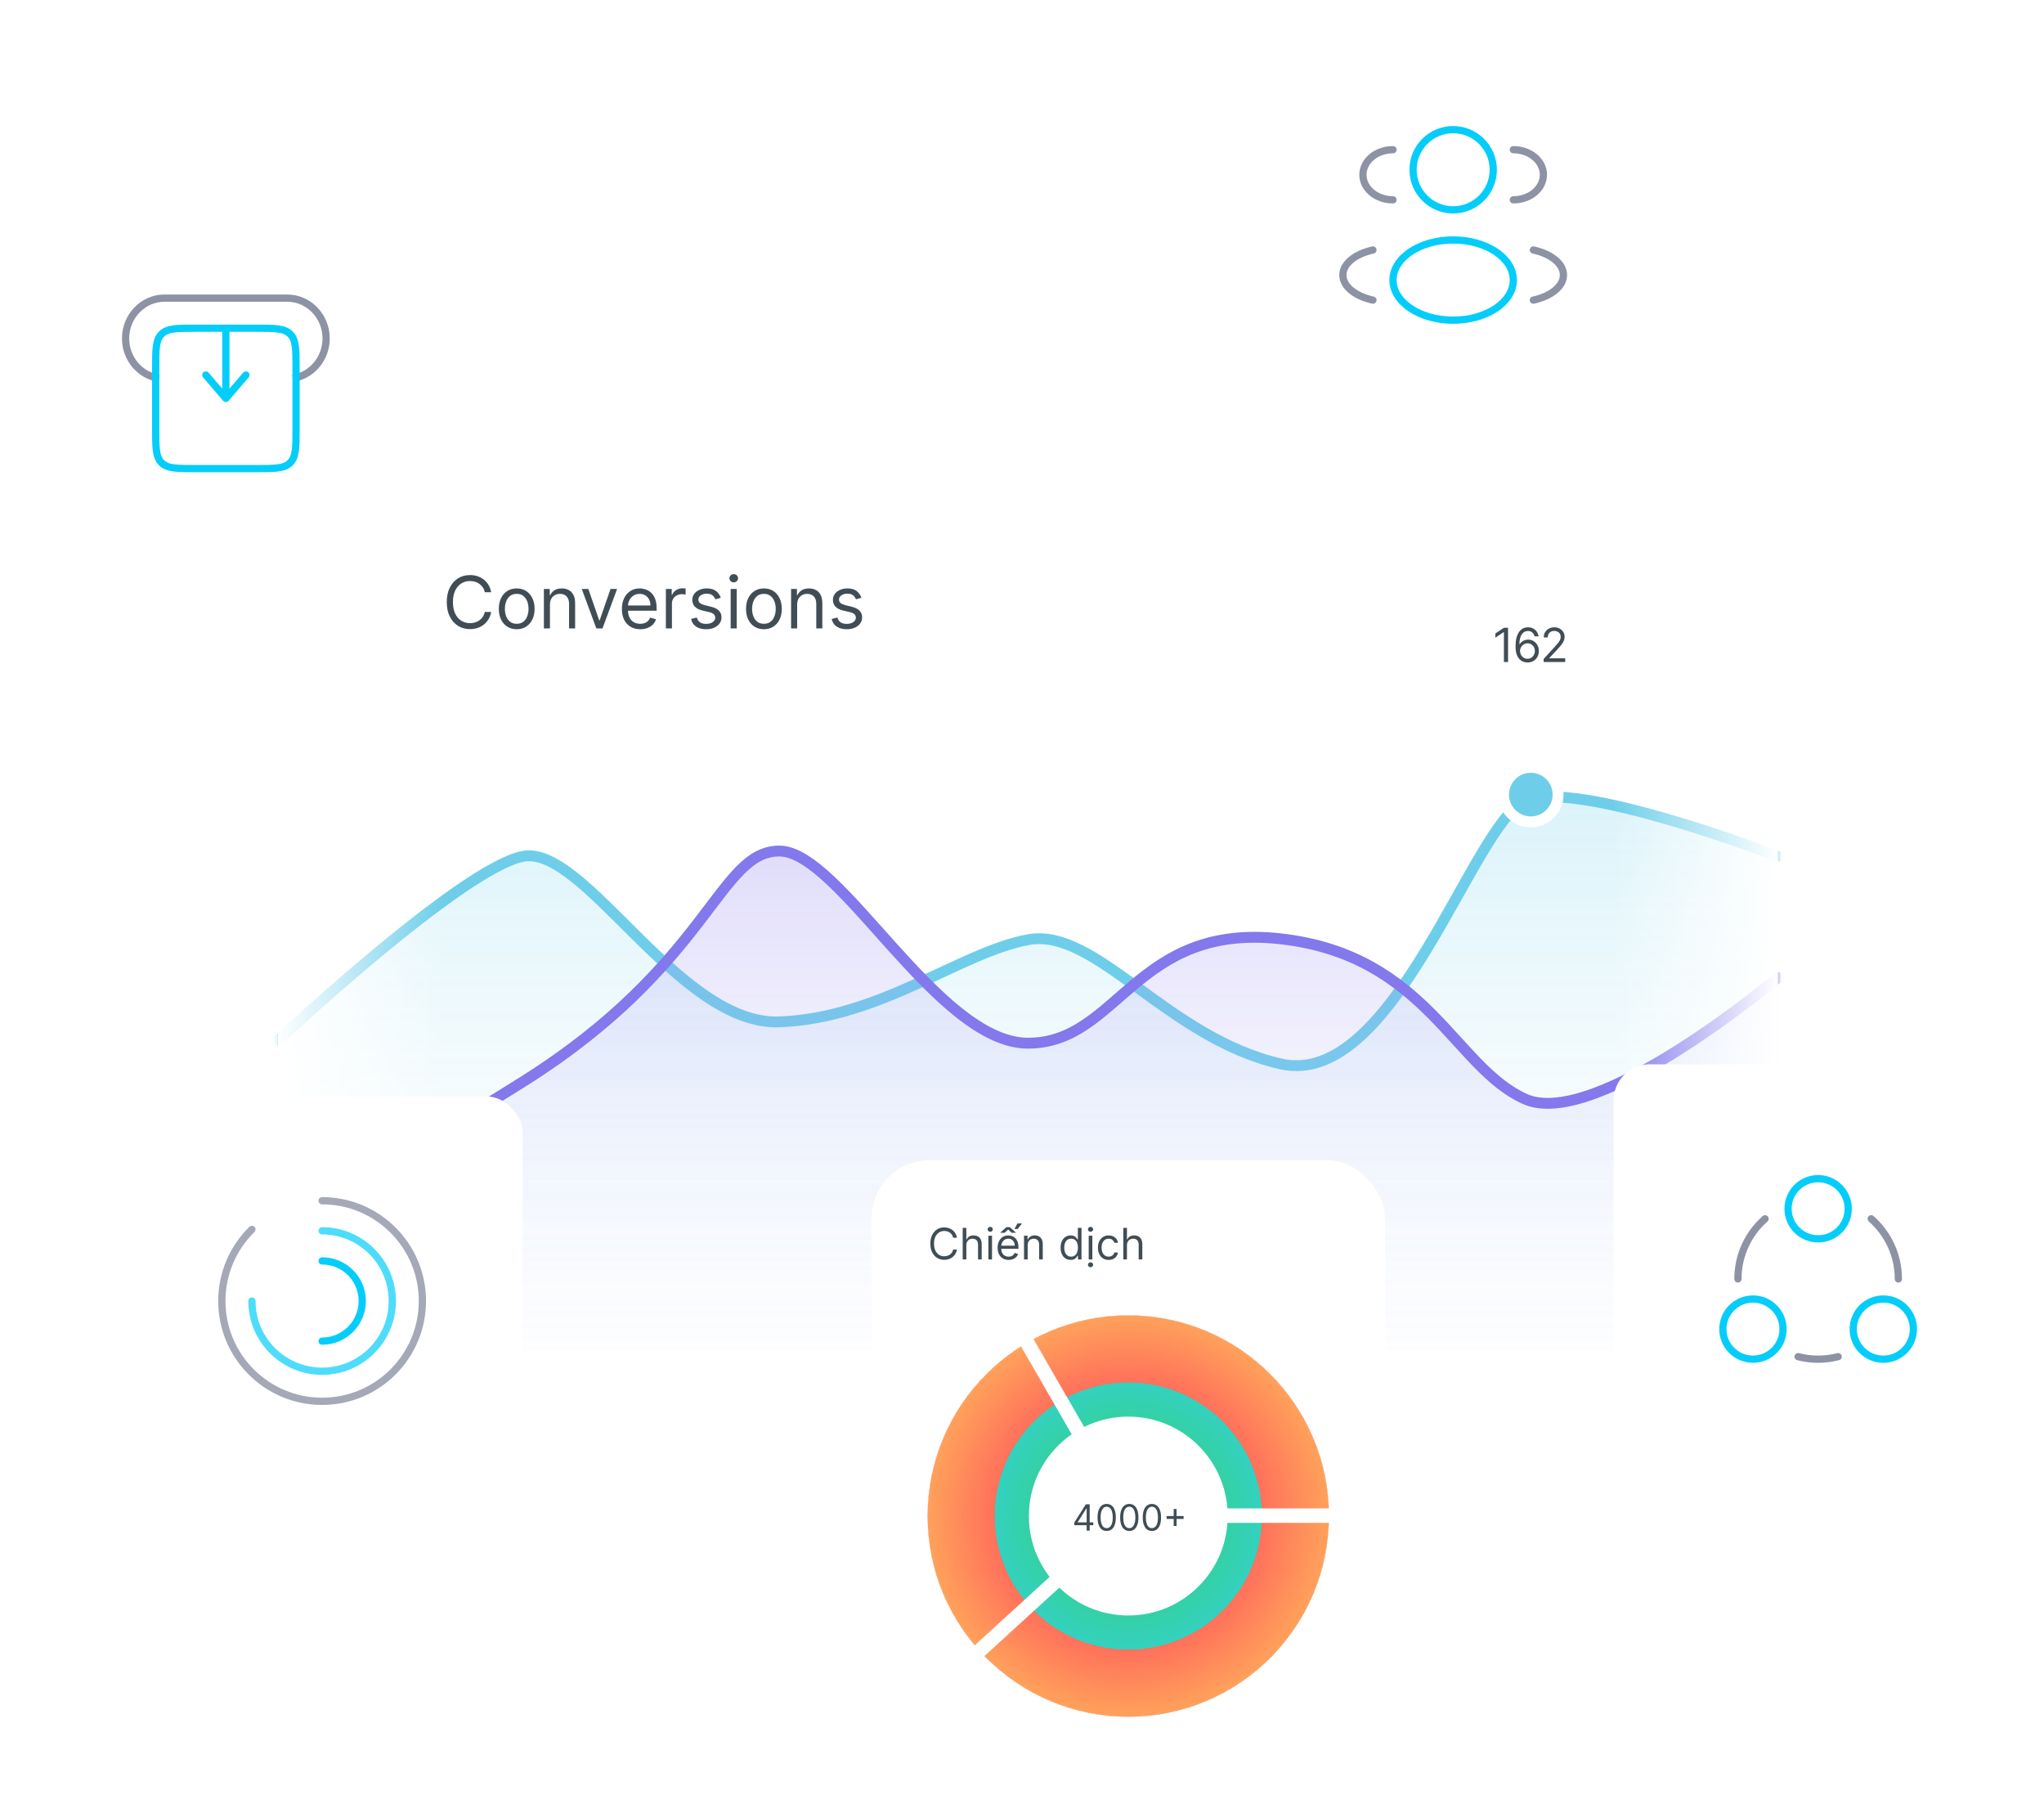 <svg width="565" height="501" viewBox="0 0 565 501" fill="none" xmlns="http://www.w3.org/2000/svg">
  <g filter="url(#filter0_d_282_285)">
    <rect x="76.846" y="102.344" width="414.636" height="271.398" rx="16" fill="white"/>
  </g>
  <path
    d="M135.767 163.668H134.005C133.901 163.161 133.719 162.716 133.458 162.333C133.203 161.949 132.89 161.627 132.521 161.367C132.156 161.102 131.752 160.903 131.306 160.77C130.861 160.638 130.397 160.571 129.914 160.571C129.034 160.571 128.236 160.794 127.521 161.239C126.811 161.684 126.245 162.34 125.824 163.206C125.407 164.073 125.199 165.136 125.199 166.395C125.199 167.655 125.407 168.718 125.824 169.584C126.245 170.451 126.811 171.106 127.521 171.551C128.236 171.997 129.034 172.219 129.914 172.219C130.397 172.219 130.861 172.153 131.306 172.02C131.752 171.888 132.156 171.691 132.521 171.431C132.89 171.166 133.203 170.841 133.458 170.458C133.719 170.069 133.901 169.624 134.005 169.123H135.767C135.634 169.866 135.393 170.531 135.042 171.118C134.692 171.705 134.256 172.205 133.735 172.617C133.215 173.024 132.63 173.334 131.981 173.547C131.337 173.76 130.648 173.867 129.914 173.867C128.674 173.867 127.571 173.564 126.605 172.958C125.639 172.352 124.879 171.49 124.325 170.373C123.771 169.255 123.494 167.929 123.494 166.395C123.494 164.861 123.771 163.535 124.325 162.418C124.879 161.301 125.639 160.439 126.605 159.833C127.571 159.227 128.674 158.924 129.914 158.924C130.648 158.924 131.337 159.03 131.981 159.243C132.63 159.456 133.215 159.769 133.735 160.181C134.256 160.588 134.692 161.085 135.042 161.672C135.393 162.255 135.634 162.92 135.767 163.668ZM142.827 173.895C141.843 173.895 140.979 173.661 140.235 173.192C139.497 172.723 138.919 172.068 138.502 171.225C138.09 170.382 137.884 169.397 137.884 168.27C137.884 167.134 138.09 166.142 138.502 165.294C138.919 164.447 139.497 163.789 140.235 163.32C140.979 162.851 141.843 162.617 142.827 162.617C143.812 162.617 144.674 162.851 145.413 163.32C146.156 163.789 146.734 164.447 147.146 165.294C147.562 166.142 147.771 167.134 147.771 168.27C147.771 169.397 147.562 170.382 147.146 171.225C146.734 172.068 146.156 172.723 145.413 173.192C144.674 173.661 143.812 173.895 142.827 173.895ZM142.827 172.39C143.576 172.39 144.191 172.198 144.674 171.814C145.157 171.431 145.514 170.926 145.747 170.301C145.979 169.676 146.095 168.999 146.095 168.27C146.095 167.541 145.979 166.862 145.747 166.232C145.514 165.602 145.157 165.093 144.674 164.705C144.191 164.317 143.576 164.123 142.827 164.123C142.079 164.123 141.464 164.317 140.981 164.705C140.498 165.093 140.14 165.602 139.908 166.232C139.676 166.862 139.56 167.541 139.56 168.27C139.56 168.999 139.676 169.676 139.908 170.301C140.14 170.926 140.498 171.431 140.981 171.814C141.464 172.198 142.079 172.39 142.827 172.39ZM152.015 167.105V173.668H150.339V162.759H151.959V164.463H152.101C152.356 163.909 152.745 163.464 153.265 163.128C153.786 162.787 154.459 162.617 155.282 162.617C156.021 162.617 156.667 162.768 157.221 163.071C157.775 163.37 158.206 163.824 158.514 164.435C158.822 165.041 158.976 165.808 158.976 166.736V173.668H157.299V166.85C157.299 165.993 157.077 165.325 156.632 164.847C156.187 164.364 155.576 164.123 154.799 164.123C154.264 164.123 153.786 164.239 153.365 164.471C152.948 164.703 152.619 165.041 152.378 165.486C152.136 165.931 152.015 166.471 152.015 167.105ZM170.578 162.759L166.544 173.668H164.84L160.806 162.759H162.624L165.635 171.452H165.749L168.76 162.759H170.578ZM176.984 173.895C175.933 173.895 175.026 173.663 174.264 173.199C173.506 172.73 172.921 172.077 172.509 171.239C172.102 170.396 171.899 169.416 171.899 168.299C171.899 167.181 172.102 166.196 172.509 165.344C172.921 164.487 173.494 163.819 174.228 163.341C174.967 162.858 175.829 162.617 176.813 162.617C177.382 162.617 177.943 162.712 178.497 162.901C179.051 163.09 179.555 163.398 180.009 163.824C180.464 164.246 180.826 164.804 181.096 165.5C181.366 166.196 181.501 167.053 181.501 168.071V168.782H173.092V167.333H179.796C179.796 166.717 179.673 166.168 179.427 165.685C179.186 165.202 178.84 164.821 178.39 164.542C177.945 164.262 177.419 164.123 176.813 164.123C176.146 164.123 175.568 164.288 175.08 164.62C174.598 164.946 174.226 165.373 173.965 165.898C173.705 166.424 173.575 166.987 173.575 167.588V168.554C173.575 169.378 173.717 170.077 174.001 170.65C174.29 171.218 174.69 171.651 175.201 171.949C175.713 172.243 176.307 172.39 176.984 172.39C177.424 172.39 177.822 172.328 178.177 172.205C178.537 172.077 178.847 171.888 179.107 171.637C179.368 171.381 179.569 171.064 179.711 170.685L181.33 171.14C181.16 171.689 180.874 172.172 180.471 172.588C180.069 173 179.571 173.322 178.98 173.554C178.388 173.782 177.723 173.895 176.984 173.895ZM184.061 173.668V162.759H185.68V164.407H185.794C185.992 163.867 186.352 163.429 186.873 163.093C187.394 162.757 187.981 162.588 188.635 162.588C188.758 162.588 188.912 162.591 189.096 162.596C189.281 162.6 189.421 162.607 189.515 162.617V164.321C189.458 164.307 189.328 164.286 189.125 164.257C188.926 164.224 188.715 164.208 188.492 164.208C187.962 164.208 187.489 164.319 187.072 164.542C186.66 164.759 186.333 165.062 186.092 165.451C185.855 165.834 185.737 166.272 185.737 166.765V173.668H184.061ZM199.239 165.202L197.734 165.628C197.639 165.377 197.499 165.133 197.315 164.897C197.135 164.655 196.888 164.456 196.576 164.3C196.263 164.144 195.863 164.066 195.376 164.066C194.708 164.066 194.152 164.22 193.707 164.527C193.266 164.83 193.046 165.216 193.046 165.685C193.046 166.102 193.198 166.431 193.501 166.672C193.804 166.914 194.277 167.115 194.921 167.276L196.54 167.674C197.516 167.91 198.243 168.273 198.721 168.76C199.199 169.243 199.438 169.866 199.438 170.628C199.438 171.253 199.258 171.812 198.898 172.304C198.543 172.797 198.046 173.185 197.407 173.469C196.768 173.753 196.024 173.895 195.177 173.895C194.064 173.895 193.143 173.654 192.414 173.171C191.685 172.688 191.223 171.982 191.029 171.054L192.62 170.657C192.772 171.244 193.058 171.684 193.479 171.978C193.906 172.271 194.462 172.418 195.148 172.418C195.93 172.418 196.55 172.252 197.009 171.921C197.473 171.585 197.705 171.182 197.705 170.713C197.705 170.335 197.573 170.017 197.308 169.762C197.042 169.501 196.635 169.307 196.086 169.179L194.268 168.753C193.269 168.516 192.535 168.15 192.066 167.652C191.602 167.15 191.37 166.523 191.37 165.77C191.37 165.155 191.543 164.61 191.888 164.137C192.239 163.663 192.715 163.292 193.316 163.022C193.922 162.752 194.609 162.617 195.376 162.617C196.455 162.617 197.303 162.854 197.918 163.327C198.539 163.801 198.979 164.426 199.239 165.202ZM201.971 173.668V162.759H203.647V173.668H201.971ZM202.824 160.941C202.497 160.941 202.215 160.829 201.978 160.607C201.746 160.384 201.63 160.117 201.63 159.804C201.63 159.492 201.746 159.224 201.978 159.002C202.215 158.779 202.497 158.668 202.824 158.668C203.15 158.668 203.43 158.779 203.662 159.002C203.898 159.224 204.017 159.492 204.017 159.804C204.017 160.117 203.898 160.384 203.662 160.607C203.43 160.829 203.15 160.941 202.824 160.941ZM211.159 173.895C210.174 173.895 209.31 173.661 208.567 173.192C207.828 172.723 207.251 172.068 206.834 171.225C206.422 170.382 206.216 169.397 206.216 168.27C206.216 167.134 206.422 166.142 206.834 165.294C207.251 164.447 207.828 163.789 208.567 163.32C209.31 162.851 210.174 162.617 211.159 162.617C212.144 162.617 213.006 162.851 213.744 163.32C214.488 163.789 215.065 164.447 215.477 165.294C215.894 166.142 216.102 167.134 216.102 168.27C216.102 169.397 215.894 170.382 215.477 171.225C215.065 172.068 214.488 172.723 213.744 173.192C213.006 173.661 212.144 173.895 211.159 173.895ZM211.159 172.39C211.907 172.39 212.523 172.198 213.006 171.814C213.489 171.431 213.846 170.926 214.078 170.301C214.31 169.676 214.426 168.999 214.426 168.27C214.426 167.541 214.31 166.862 214.078 166.232C213.846 165.602 213.489 165.093 213.006 164.705C212.523 164.317 211.907 164.123 211.159 164.123C210.411 164.123 209.796 164.317 209.313 164.705C208.83 165.093 208.472 165.602 208.24 166.232C208.008 166.862 207.892 167.541 207.892 168.27C207.892 168.999 208.008 169.676 208.24 170.301C208.472 170.926 208.83 171.431 209.313 171.814C209.796 172.198 210.411 172.39 211.159 172.39ZM220.347 167.105V173.668H218.671V162.759H220.29V164.463H220.432C220.688 163.909 221.076 163.464 221.597 163.128C222.118 162.787 222.79 162.617 223.614 162.617C224.353 162.617 224.999 162.768 225.553 163.071C226.107 163.37 226.538 163.824 226.846 164.435C227.153 165.041 227.307 165.808 227.307 166.736V173.668H225.631V166.85C225.631 165.993 225.409 165.325 224.964 164.847C224.519 164.364 223.908 164.123 223.131 164.123C222.596 164.123 222.118 164.239 221.697 164.471C221.28 164.703 220.951 165.041 220.709 165.486C220.468 165.931 220.347 166.471 220.347 167.105ZM238.107 165.202L236.602 165.628C236.507 165.377 236.367 165.133 236.183 164.897C236.003 164.655 235.757 164.456 235.444 164.3C235.132 164.144 234.732 164.066 234.244 164.066C233.576 164.066 233.02 164.22 232.575 164.527C232.134 164.83 231.914 165.216 231.914 165.685C231.914 166.102 232.066 166.431 232.369 166.672C232.672 166.914 233.145 167.115 233.789 167.276L235.409 167.674C236.384 167.91 237.111 168.273 237.589 168.76C238.067 169.243 238.306 169.866 238.306 170.628C238.306 171.253 238.126 171.812 237.767 172.304C237.411 172.797 236.914 173.185 236.275 173.469C235.636 173.753 234.892 173.895 234.045 173.895C232.932 173.895 232.011 173.654 231.282 173.171C230.553 172.688 230.091 171.982 229.897 171.054L231.488 170.657C231.64 171.244 231.926 171.684 232.348 171.978C232.774 172.271 233.33 172.418 234.017 172.418C234.798 172.418 235.418 172.252 235.877 171.921C236.341 171.585 236.573 171.182 236.573 170.713C236.573 170.335 236.441 170.017 236.176 169.762C235.91 169.501 235.503 169.307 234.954 169.179L233.136 168.753C232.137 168.516 231.403 168.15 230.934 167.652C230.47 167.15 230.238 166.523 230.238 165.77C230.238 165.155 230.411 164.61 230.757 164.137C231.107 163.663 231.583 163.292 232.184 163.022C232.79 162.752 233.477 162.617 234.244 162.617C235.323 162.617 236.171 162.854 236.786 163.327C237.407 163.801 237.847 164.426 238.107 165.202Z"
    fill="#414D55"/>
  <mask id="mask0_282_285" style="mask-type:luminance" maskUnits="userSpaceOnUse" x="76" y="102" width="416"
        height="272">
    <rect x="76.846" y="102.344" width="414.636" height="271.398" rx="10" fill="white"/>
  </mask>
  <g mask="url(#mask0_282_285)">
    <path opacity="0.5" fill-rule="evenodd" clip-rule="evenodd"
          d="M76.846 287.651C76.846 287.651 127.44 240.196 144.473 236.717C161.507 233.238 187.587 283.562 215.427 282.557C243.267 281.551 265.424 263.314 284.164 259.797C302.904 256.28 322.536 286.972 354.009 294.2C385.481 301.429 407.121 227.36 421.636 221.29C436.152 215.22 491.482 236.717 491.482 236.717V395.915H76.846V287.651Z"
          fill="url(#paint0_linear_282_285)" fill-opacity="0.5"/>
    <g style="mix-blend-mode:multiply">
      <path
        d="M76.846 287.485C76.846 287.485 127.44 240.146 144.473 236.676C161.507 233.206 187.587 283.407 215.427 282.404C243.267 281.401 265.424 263.208 284.164 259.699C302.904 256.191 322.536 286.808 354.009 294.019C385.481 301.23 407.121 227.342 421.636 221.287C436.152 215.232 491.482 236.676 491.482 236.676"
        stroke="#6ECEEA" stroke-width="3" stroke-linecap="round"/>
    </g>
    <path opacity="0.5" fill-rule="evenodd" clip-rule="evenodd"
          d="M76.846 339.435C76.846 339.435 92.734 332.805 144.473 300.28C196.213 267.755 198.623 236.357 215.427 236.357C232.231 236.357 259.14 289.552 284.164 289.552C309.187 289.552 313.767 256.122 354.009 260.66C394.251 265.199 402.061 296.431 421.636 305.055C441.212 313.68 491.482 271.4 491.482 271.4V395.915H76.846V339.435Z"
          fill="url(#paint1_linear_282_285)" fill-opacity="0.5"/>
    <g style="mix-blend-mode:multiply">
      <path
        d="M76.846 338.085C76.846 338.085 92.734 331.467 144.473 299C196.213 266.534 198.623 235.192 215.427 235.192C232.231 235.192 259.14 288.292 284.164 288.292C309.187 288.292 313.767 254.922 354.009 259.452C394.251 263.982 402.061 295.158 421.636 303.767C441.212 312.376 491.482 270.172 491.482 270.172"
        stroke="#8378EC" stroke-width="3" stroke-linecap="round"/>
    </g>
  </g>
  <path fill-rule="evenodd" clip-rule="evenodd"
        d="M423.143 228.642C428.14 228.642 432.19 224.591 432.19 219.595C432.19 214.599 428.14 210.549 423.143 210.549C418.147 210.549 414.097 214.599 414.097 219.595C414.097 224.591 418.147 228.642 423.143 228.642Z"
        fill="white"/>
  <path fill-rule="evenodd" clip-rule="evenodd"
        d="M423.144 225.626C426.475 225.626 429.175 222.926 429.175 219.595C429.175 216.264 426.475 213.564 423.144 213.564C419.813 213.564 417.113 216.264 417.113 219.595C417.113 222.926 419.813 225.626 423.144 225.626Z"
        fill="#6ECEEA"/>
  <g filter="url(#filter1_d_282_285)">
    <path fill-rule="evenodd" clip-rule="evenodd"
          d="M410.035 161.59C405.617 161.59 402.035 165.172 402.035 169.59V188.269C402.035 192.687 405.617 196.269 410.035 196.269H417.63L423.144 201.783L428.658 196.269H436.253C440.671 196.269 444.253 192.687 444.253 188.269V169.59C444.253 165.172 440.671 161.59 436.253 161.59H410.035Z"
          fill="white"/>
  </g>
  <path
    d="M416.855 173.493V182.948H415.71V174.693H415.654L413.346 176.226V175.063L415.71 173.493H416.855ZM422.213 183.077C421.825 183.071 421.437 182.997 421.05 182.855C420.662 182.714 420.308 182.475 419.988 182.14C419.668 181.801 419.411 181.344 419.217 180.769C419.023 180.19 418.926 179.464 418.926 178.59C418.926 177.753 419.005 177.011 419.162 176.365C419.318 175.715 419.546 175.169 419.845 174.726C420.143 174.279 420.503 173.941 420.925 173.71C421.35 173.479 421.828 173.364 422.361 173.364C422.89 173.364 423.361 173.47 423.773 173.682C424.189 173.892 424.527 174.184 424.789 174.56C425.051 174.935 425.22 175.367 425.297 175.857H424.17C424.066 175.432 423.863 175.08 423.561 174.8C423.259 174.52 422.859 174.38 422.361 174.38C421.628 174.38 421.051 174.698 420.63 175.335C420.211 175.972 420 176.866 419.997 178.017H420.071C420.243 177.756 420.448 177.533 420.685 177.348C420.925 177.16 421.19 177.016 421.479 176.914C421.768 176.812 422.075 176.762 422.398 176.762C422.939 176.762 423.435 176.897 423.884 177.168C424.334 177.436 424.694 177.806 424.964 178.28C425.235 178.751 425.371 179.291 425.371 179.901C425.371 180.486 425.24 181.021 424.978 181.507C424.717 181.991 424.349 182.375 423.875 182.661C423.404 182.945 422.85 183.083 422.213 183.077ZM422.213 182.061C422.601 182.061 422.949 181.964 423.256 181.77C423.567 181.577 423.812 181.317 423.99 180.99C424.172 180.664 424.263 180.301 424.263 179.901C424.263 179.51 424.175 179.154 424 178.834C423.827 178.511 423.589 178.254 423.284 178.063C422.982 177.873 422.638 177.777 422.25 177.777C421.958 177.777 421.685 177.836 421.433 177.953C421.18 178.067 420.959 178.223 420.768 178.424C420.58 178.624 420.433 178.853 420.325 179.111C420.217 179.367 420.163 179.636 420.163 179.919C420.163 180.295 420.251 180.646 420.426 180.972C420.605 181.298 420.848 181.561 421.156 181.761C421.467 181.961 421.819 182.061 422.213 182.061ZM426.686 182.948V182.117L429.807 178.701C430.173 178.3 430.475 177.953 430.712 177.657C430.949 177.359 431.124 177.079 431.238 176.817C431.355 176.552 431.413 176.275 431.413 175.986C431.413 175.654 431.333 175.366 431.173 175.123C431.016 174.88 430.801 174.692 430.527 174.56C430.253 174.427 429.945 174.361 429.604 174.361C429.241 174.361 428.924 174.436 428.653 174.587C428.385 174.735 428.177 174.943 428.03 175.21C427.885 175.478 427.813 175.792 427.813 176.152H426.723C426.723 175.598 426.851 175.112 427.106 174.693C427.362 174.275 427.709 173.949 428.15 173.715C428.593 173.481 429.09 173.364 429.641 173.364C430.195 173.364 430.686 173.481 431.113 173.715C431.541 173.949 431.877 174.264 432.12 174.661C432.363 175.058 432.484 175.5 432.484 175.986C432.484 176.334 432.421 176.674 432.295 177.006C432.172 177.336 431.957 177.703 431.649 178.11C431.344 178.513 430.921 179.005 430.379 179.587L428.256 181.858V181.932H432.651V182.948H426.686Z"
    fill="#414D55"/>
  <path
    d="M76.846 117.344C76.846 109.06 83.561 102.344 91.846 102.344H122.079V373.742H91.846C83.561 373.742 76.846 367.026 76.846 358.742V117.344Z"
    fill="url(#paint2_linear_282_285)"/>
  <path
    d="M491.481 117.344C491.481 109.06 484.766 102.344 476.481 102.344H446.248V373.742H476.481C484.766 373.742 491.481 367.026 491.481 358.742V117.344Z"
    fill="url(#paint3_linear_282_285)"/>
  <g filter="url(#filter2_d_282_285)">
    <rect x="240.926" y="319.64" width="141.911" height="171.841" rx="16" fill="white"/>
  </g>
  <path
    d="M264.526 342.052H263.469C263.407 341.748 263.297 341.481 263.141 341.251C262.987 341.021 262.8 340.828 262.578 340.672C262.36 340.513 262.117 340.393 261.85 340.314C261.583 340.234 261.304 340.194 261.014 340.194C260.486 340.194 260.007 340.328 259.578 340.595C259.152 340.862 258.813 341.255 258.56 341.775C258.31 342.295 258.185 342.933 258.185 343.689C258.185 344.444 258.31 345.082 258.56 345.602C258.813 346.122 259.152 346.515 259.578 346.782C260.007 347.049 260.486 347.183 261.014 347.183C261.304 347.183 261.583 347.143 261.85 347.064C262.117 346.984 262.36 346.866 262.578 346.71C262.8 346.551 262.987 346.356 263.141 346.126C263.297 345.893 263.407 345.626 263.469 345.325H264.526C264.446 345.771 264.301 346.17 264.091 346.522C263.881 346.875 263.62 347.174 263.307 347.422C262.995 347.666 262.644 347.852 262.255 347.98C261.868 348.108 261.455 348.172 261.014 348.172C260.27 348.172 259.608 347.99 259.029 347.626C258.449 347.263 257.993 346.745 257.661 346.075C257.328 345.405 257.162 344.609 257.162 343.689C257.162 342.768 257.328 341.973 257.661 341.302C257.993 340.632 258.449 340.115 259.029 339.751C259.608 339.388 260.27 339.206 261.014 339.206C261.455 339.206 261.868 339.27 262.255 339.397C262.644 339.525 262.995 339.713 263.307 339.96C263.62 340.204 263.881 340.503 264.091 340.855C264.301 341.204 264.446 341.603 264.526 342.052ZM267.113 344.115V348.052H266.107V339.325H267.113V342.53H267.198C267.352 342.192 267.582 341.923 267.888 341.724C268.198 341.522 268.61 341.422 269.124 341.422C269.57 341.422 269.961 341.511 270.296 341.69C270.631 341.866 270.891 342.138 271.076 342.504C271.263 342.868 271.357 343.331 271.357 343.893V348.052H270.352V343.961C270.352 343.442 270.217 343.04 269.947 342.755C269.68 342.469 269.309 342.325 268.834 342.325C268.505 342.325 268.209 342.395 267.948 342.534C267.69 342.673 267.485 342.876 267.334 343.143C267.187 343.41 267.113 343.734 267.113 344.115ZM273.207 348.052V341.507H274.213V348.052H273.207ZM273.718 340.416C273.522 340.416 273.353 340.349 273.211 340.216C273.072 340.082 273.003 339.922 273.003 339.734C273.003 339.547 273.072 339.386 273.211 339.253C273.353 339.119 273.522 339.052 273.718 339.052C273.914 339.052 274.082 339.119 274.221 339.253C274.363 339.386 274.434 339.547 274.434 339.734C274.434 339.922 274.363 340.082 274.221 340.216C274.082 340.349 273.914 340.416 273.718 340.416ZM278.809 348.189C278.178 348.189 277.634 348.049 277.177 347.771C276.722 347.49 276.372 347.098 276.124 346.595C275.88 346.089 275.758 345.501 275.758 344.831C275.758 344.16 275.88 343.569 276.124 343.058C276.372 342.544 276.715 342.143 277.156 341.856C277.599 341.567 278.116 341.422 278.707 341.422C279.048 341.422 279.384 341.478 279.717 341.592C280.049 341.706 280.352 341.89 280.624 342.146C280.897 342.399 281.114 342.734 281.276 343.152C281.438 343.569 281.519 344.084 281.519 344.694V345.12H276.474V344.251H280.497C280.497 343.882 280.423 343.552 280.275 343.263C280.13 342.973 279.923 342.744 279.653 342.576C279.386 342.409 279.07 342.325 278.707 342.325C278.306 342.325 277.96 342.424 277.667 342.623C277.377 342.819 277.154 343.075 276.998 343.39C276.842 343.706 276.764 344.044 276.764 344.405V344.984C276.764 345.478 276.849 345.897 277.019 346.241C277.193 346.582 277.433 346.842 277.739 347.021C278.046 347.197 278.403 347.285 278.809 347.285C279.073 347.285 279.312 347.248 279.525 347.174C279.741 347.098 279.927 346.984 280.083 346.834C280.239 346.68 280.36 346.49 280.445 346.263L281.417 346.535C281.315 346.865 281.143 347.155 280.901 347.405C280.66 347.652 280.362 347.845 280.006 347.984C279.651 348.12 279.252 348.189 278.809 348.189ZM276.457 340.689L278.195 339.138H279.133L280.872 340.689H279.644L278.673 339.785L277.701 340.689H276.457ZM280.411 339.649L281.247 338.115H282.491L281.298 339.649H280.411ZM284.065 344.115V348.052H283.059V341.507H284.031V342.53H284.116C284.269 342.197 284.502 341.93 284.815 341.728C285.127 341.524 285.531 341.422 286.025 341.422C286.468 341.422 286.856 341.513 287.188 341.694C287.521 341.873 287.779 342.146 287.964 342.513C288.149 342.876 288.241 343.336 288.241 343.893V348.052H287.235V343.961C287.235 343.447 287.102 343.047 286.835 342.76C286.568 342.47 286.201 342.325 285.735 342.325C285.414 342.325 285.127 342.395 284.874 342.534C284.624 342.673 284.427 342.876 284.282 343.143C284.137 343.41 284.065 343.734 284.065 344.115ZM295.945 348.189C295.4 348.189 294.918 348.051 294.501 347.775C294.083 347.497 293.756 347.105 293.52 346.599C293.285 346.091 293.167 345.49 293.167 344.797C293.167 344.109 293.285 343.513 293.52 343.007C293.756 342.501 294.084 342.111 294.505 341.835C294.925 341.559 295.411 341.422 295.962 341.422C296.388 341.422 296.725 341.493 296.972 341.635C297.222 341.774 297.413 341.933 297.543 342.112C297.677 342.288 297.78 342.433 297.854 342.547H297.94V339.325H298.945V348.052H297.974V347.047H297.854C297.78 347.166 297.675 347.317 297.539 347.498C297.403 347.677 297.208 347.838 296.955 347.98C296.702 348.119 296.366 348.189 295.945 348.189ZM296.082 347.285C296.485 347.285 296.826 347.18 297.104 346.97C297.383 346.757 297.594 346.463 297.739 346.088C297.884 345.71 297.957 345.274 297.957 344.78C297.957 344.291 297.886 343.863 297.744 343.497C297.601 343.128 297.391 342.841 297.113 342.636C296.834 342.429 296.491 342.325 296.082 342.325C295.655 342.325 295.3 342.434 295.016 342.653C294.735 342.869 294.523 343.163 294.381 343.535C294.242 343.905 294.172 344.319 294.172 344.78C294.172 345.245 294.244 345.669 294.386 346.049C294.53 346.427 294.744 346.728 295.025 346.953C295.309 347.174 295.661 347.285 296.082 347.285ZM300.937 348.052V341.507H301.942V348.052H300.937ZM301.448 340.416C301.252 340.416 301.083 340.349 300.941 340.216C300.802 340.082 300.732 339.922 300.732 339.734C300.732 339.547 300.802 339.386 300.941 339.253C301.083 339.119 301.252 339.052 301.448 339.052C301.644 339.052 301.812 339.119 301.951 339.253C302.093 339.386 302.164 339.547 302.164 339.734C302.164 339.922 302.093 340.082 301.951 340.216C301.812 340.349 301.644 340.416 301.448 340.416ZM301.448 350.217C301.252 350.217 301.083 350.15 300.941 350.017C300.802 349.883 300.732 349.723 300.732 349.535C300.732 349.348 300.802 349.187 300.941 349.054C301.083 348.92 301.252 348.853 301.448 348.853C301.644 348.853 301.812 348.92 301.951 349.054C302.093 349.187 302.164 349.348 302.164 349.535C302.164 349.723 302.093 349.883 301.951 350.017C301.812 350.15 301.644 350.217 301.448 350.217ZM306.453 348.189C305.84 348.189 305.311 348.044 304.868 347.754C304.425 347.464 304.084 347.065 303.846 346.557C303.607 346.048 303.488 345.467 303.488 344.814C303.488 344.149 303.61 343.562 303.854 343.054C304.101 342.542 304.445 342.143 304.885 341.856C305.328 341.567 305.846 341.422 306.436 341.422C306.897 341.422 307.311 341.507 307.681 341.677C308.05 341.848 308.353 342.086 308.588 342.393C308.824 342.7 308.971 343.058 309.027 343.467H308.022C307.945 343.169 307.775 342.905 307.51 342.674C307.249 342.442 306.897 342.325 306.453 342.325C306.061 342.325 305.718 342.427 305.422 342.632C305.13 342.834 304.901 343.119 304.736 343.488C304.574 343.855 304.493 344.285 304.493 344.78C304.493 345.285 304.573 345.726 304.732 346.101C304.894 346.476 305.121 346.767 305.414 346.974C305.709 347.182 306.056 347.285 306.453 347.285C306.715 347.285 306.952 347.24 307.165 347.149C307.378 347.058 307.559 346.927 307.706 346.757C307.854 346.586 307.959 346.382 308.022 346.143H309.027C308.971 346.53 308.83 346.878 308.605 347.187C308.384 347.494 308.09 347.738 307.723 347.92C307.36 348.099 306.936 348.189 306.453 348.189ZM311.513 344.115V348.052H310.508V339.325H311.513V342.53H311.598C311.752 342.192 311.982 341.923 312.289 341.724C312.598 341.522 313.01 341.422 313.525 341.422C313.971 341.422 314.361 341.511 314.696 341.69C315.032 341.866 315.292 342.138 315.476 342.504C315.664 342.868 315.758 343.331 315.758 343.893V348.052H314.752V343.961C314.752 343.442 314.617 343.04 314.347 342.755C314.08 342.469 313.709 342.325 313.235 342.325C312.905 342.325 312.61 342.395 312.348 342.534C312.09 342.673 311.885 342.876 311.735 343.143C311.587 343.41 311.513 343.734 311.513 344.115Z"
    fill="#414D55"/>
  <path
    d="M353.356 418.977C353.356 441.883 334.787 460.452 311.881 460.452C288.976 460.452 270.407 441.883 270.407 418.977C270.407 396.072 288.976 377.503 311.881 377.503C334.787 377.503 353.356 396.072 353.356 418.977Z"
    stroke="url(#paint4_angular_282_285)" stroke-width="28"/>
  <path d="M337.379 418.864H367.313" stroke="white" stroke-width="4" stroke-linecap="square"/>
  <path d="M283.055 369.529C283.055 369.529 299.684 398.354 299.684 398.354" stroke="white" stroke-width="4"
        stroke-linecap="square"/>
  <path d="M269.751 457.113L295.25 433.831" stroke="white" stroke-width="4" stroke-linecap="square"/>
  <path
    d="M296.949 421.508V420.784L300.145 415.727H300.671V416.849H300.316L297.901 420.67V420.727H302.205V421.508H296.949ZM300.372 423V421.288V420.951V415.727H301.211V423H300.372ZM305.908 423.099C305.373 423.099 304.917 422.954 304.541 422.663C304.164 422.369 303.877 421.944 303.678 421.388C303.479 420.829 303.379 420.154 303.379 419.364C303.379 418.578 303.479 417.906 303.678 417.35C303.879 416.791 304.168 416.365 304.544 416.072C304.923 415.776 305.377 415.628 305.908 415.628C306.438 415.628 306.891 415.776 307.268 416.072C307.647 416.365 307.935 416.791 308.134 417.35C308.336 417.906 308.436 418.578 308.436 419.364C308.436 420.154 308.337 420.829 308.138 421.388C307.939 421.944 307.651 422.369 307.275 422.663C306.899 422.954 306.443 423.099 305.908 423.099ZM305.908 422.318C306.438 422.318 306.85 422.062 307.144 421.551C307.437 421.04 307.584 420.311 307.584 419.364C307.584 418.734 307.516 418.198 307.382 417.755C307.249 417.312 307.057 416.975 306.806 416.743C306.558 416.511 306.258 416.395 305.908 416.395C305.382 416.395 304.971 416.654 304.676 417.173C304.38 417.689 304.232 418.419 304.232 419.364C304.232 419.993 304.298 420.528 304.431 420.969C304.563 421.409 304.754 421.744 305.002 421.974C305.253 422.203 305.555 422.318 305.908 422.318ZM312.158 423.099C311.623 423.099 311.167 422.954 310.791 422.663C310.414 422.369 310.127 421.944 309.928 421.388C309.729 420.829 309.629 420.154 309.629 419.364C309.629 418.578 309.729 417.906 309.928 417.35C310.129 416.791 310.418 416.365 310.794 416.072C311.173 415.776 311.627 415.628 312.158 415.628C312.688 415.628 313.141 415.776 313.518 416.072C313.897 416.365 314.185 416.791 314.384 417.35C314.586 417.906 314.686 418.578 314.686 419.364C314.686 420.154 314.587 420.829 314.388 421.388C314.189 421.944 313.901 422.369 313.525 422.663C313.149 422.954 312.693 423.099 312.158 423.099ZM312.158 422.318C312.688 422.318 313.1 422.062 313.394 421.551C313.687 421.04 313.834 420.311 313.834 419.364C313.834 418.734 313.766 418.198 313.632 417.755C313.499 417.312 313.307 416.975 313.056 416.743C312.808 416.511 312.508 416.395 312.158 416.395C311.632 416.395 311.221 416.654 310.926 417.173C310.63 417.689 310.482 418.419 310.482 419.364C310.482 419.993 310.548 420.528 310.681 420.969C310.813 421.409 311.004 421.744 311.252 421.974C311.503 422.203 311.805 422.318 312.158 422.318ZM318.408 423.099C317.873 423.099 317.417 422.954 317.041 422.663C316.664 422.369 316.377 421.944 316.178 421.388C315.979 420.829 315.879 420.154 315.879 419.364C315.879 418.578 315.979 417.906 316.178 417.35C316.379 416.791 316.668 416.365 317.044 416.072C317.423 415.776 317.877 415.628 318.408 415.628C318.938 415.628 319.391 415.776 319.768 416.072C320.147 416.365 320.435 416.791 320.634 417.35C320.836 417.906 320.936 418.578 320.936 419.364C320.936 420.154 320.837 420.829 320.638 421.388C320.439 421.944 320.151 422.369 319.775 422.663C319.399 422.954 318.943 423.099 318.408 423.099ZM318.408 422.318C318.938 422.318 319.35 422.062 319.644 421.551C319.937 421.04 320.084 420.311 320.084 419.364C320.084 418.734 320.016 418.198 319.882 417.755C319.749 417.312 319.557 416.975 319.306 416.743C319.058 416.511 318.758 416.395 318.408 416.395C317.882 416.395 317.471 416.654 317.176 417.173C316.88 417.689 316.732 418.419 316.732 419.364C316.732 419.993 316.798 420.528 316.931 420.969C317.063 421.409 317.254 421.744 317.502 421.974C317.753 422.203 318.055 422.318 318.408 422.318ZM324.431 421.722V417.034H325.226V421.722H324.431ZM322.484 419.776V418.98H327.172V419.776H322.484Z"
    fill="#414D55"/>
  <g filter="url(#filter3_d_282_285)">
    <rect x="7" y="48.02" width="110.865" height="111.974" rx="10" fill="white"/>
  </g>
  <g filter="url(#filter4_d_282_285)">
    <rect x="345.139" y="7" width="111.974" height="111.974" rx="10" fill="white"/>
  </g>
  <g filter="url(#filter5_d_282_285)">
    <rect x="33.607" y="303.01" width="110.865" height="111.974" rx="10" fill="white"/>
  </g>
  <g filter="url(#filter6_d_282_285)">
    <rect x="446.026" y="294.141" width="111.974" height="111.974" rx="10" fill="white"/>
  </g>
  <path opacity="0.5"
        d="M80.91 104.561C86.133 103.789 90.148 99.145 90.148 93.531C90.148 87.377 85.323 82.388 79.37 82.388H45.494C39.541 82.388 34.716 87.377 34.716 93.531C34.716 99.145 38.731 103.789 43.955 104.561"
        stroke="#1C274C" stroke-width="2"/>
  <path d="M62.432 90.703V110.105M62.432 110.105L67.975 103.638M62.432 110.105L56.889 103.638" stroke="#04CDFA"
        stroke-width="2" stroke-linecap="round" stroke-linejoin="round"/>
  <path
    d="M43.031 101.79C43.031 96.564 43.031 93.95 44.655 92.327C46.278 90.703 48.892 90.703 54.118 90.703H70.748C75.974 90.703 78.587 90.703 80.21 92.327C81.834 93.95 81.834 96.564 81.834 101.79V118.42C81.834 123.646 81.834 126.259 80.21 127.882C78.587 129.506 75.974 129.506 70.748 129.506H54.118C48.892 129.506 46.278 129.506 44.655 127.882C43.031 126.259 43.031 123.646 43.031 118.42V101.79Z"
    stroke="#04CDFA" stroke-width="2"/>
  <ellipse cx="401.68" cy="46.911" rx="11.086" ry="11.086" stroke="#04CDFA" stroke-width="2"/>
  <path opacity="0.5"
        d="M418.311 55.226C422.903 55.226 426.625 52.124 426.625 48.297C426.625 44.471 422.903 41.368 418.311 41.368"
        stroke="#1C274C" stroke-width="2" stroke-linecap="round"/>
  <path opacity="0.5"
        d="M385.051 55.226C380.459 55.226 376.736 52.124 376.736 48.297C376.736 44.471 380.459 41.368 385.051 41.368"
        stroke="#1C274C" stroke-width="2" stroke-linecap="round"/>
  <ellipse cx="401.681" cy="77.399" rx="16.63" ry="11.086" stroke="#04CDFA" stroke-width="2"/>
  <path opacity="0.5"
        d="M423.854 82.943C428.716 81.876 432.168 79.176 432.168 76.013C432.168 72.851 428.716 70.151 423.854 69.085"
        stroke="#1C274C" stroke-width="2" stroke-linecap="round"/>
  <path opacity="0.5"
        d="M379.508 82.943C374.646 81.876 371.193 79.176 371.193 76.013C371.193 72.851 374.646 70.151 379.508 69.085"
        stroke="#1C274C" stroke-width="2" stroke-linecap="round"/>
  <path opacity="0.4"
        d="M89.04 331.835C104.347 331.835 116.756 344.244 116.756 359.551C116.756 374.859 104.347 387.268 89.04 387.268C73.732 387.268 61.323 374.859 61.323 359.551C61.323 351.798 64.507 344.788 69.638 339.758"
        stroke="#1C274C" stroke-width="2" stroke-linecap="round"/>
  <path opacity="0.7"
        d="M69.639 359.551C69.639 370.266 78.325 378.953 89.04 378.953C99.755 378.953 108.441 370.266 108.441 359.551C108.441 348.836 99.755 340.15 89.04 340.15"
        stroke="#04CDFA" stroke-width="2" stroke-linecap="round"/>
  <path d="M89.04 370.638C95.163 370.638 100.127 365.674 100.127 359.551C100.127 353.428 95.163 348.465 89.04 348.465"
        stroke="#04CDFA" stroke-width="2" stroke-linecap="round"/>
  <path
    d="M502.567 342.367C497.975 342.367 494.252 338.645 494.252 334.052C494.252 329.46 497.975 325.737 502.567 325.737C507.159 325.737 510.882 329.46 510.882 334.052C510.882 338.645 507.159 342.367 502.567 342.367Z"
    stroke="#04CDFA" stroke-width="2"/>
  <path
    d="M484.551 375.627C479.959 375.627 476.236 371.904 476.236 367.312C476.236 362.72 479.959 358.997 484.551 358.997C489.144 358.997 492.866 362.72 492.866 367.312C492.866 371.904 489.144 375.627 484.551 375.627Z"
    stroke="#04CDFA" stroke-width="2"/>
  <path
    d="M520.583 375.627C515.99 375.627 512.268 371.904 512.268 367.312C512.268 362.72 515.99 358.997 520.583 358.997C525.175 358.997 528.897 362.72 528.897 367.312C528.897 371.904 525.175 375.627 520.583 375.627Z"
    stroke="#04CDFA" stroke-width="2"/>
  <path opacity="0.5"
        d="M524.741 353.454C524.741 346.831 521.837 340.887 517.234 336.824M480.395 353.454C480.395 346.831 483.298 340.887 487.901 336.824M497.024 374.928C498.796 375.384 500.653 375.627 502.568 375.627C504.482 375.627 506.339 375.384 508.111 374.928"
        stroke="#1C274C" stroke-width="2" stroke-linecap="round"/>
  <defs>
    <filter id="filter0_d_282_285" x="66.846" y="92.344" width="434.636" height="291.398" filterUnits="userSpaceOnUse"
            color-interpolation-filters="sRGB">
      <feFlood flood-opacity="0" result="BackgroundImageFix"/>
      <feColorMatrix in="SourceAlpha" type="matrix" values="0 0 0 0 0 0 0 0 0 0 0 0 0 0 0 0 0 0 127 0"
                     result="hardAlpha"/>
      <feMorphology radius="2" operator="dilate" in="SourceAlpha" result="effect1_dropShadow_282_285"/>
      <feOffset/>
      <feGaussianBlur stdDeviation="4"/>
      <feColorMatrix type="matrix" values="0 0 0 0 0 0 0 0 0 0 0 0 0 0 0 0 0 0 0.1 0"/>
      <feBlend mode="normal" in2="BackgroundImageFix" result="effect1_dropShadow_282_285"/>
      <feBlend mode="normal" in="SourceGraphic" in2="effect1_dropShadow_282_285" result="shape"/>
    </filter>
    <filter id="filter1_d_282_285" x="386.035" y="147.59" width="74.218" height="72.192" filterUnits="userSpaceOnUse"
            color-interpolation-filters="sRGB">
      <feFlood flood-opacity="0" result="BackgroundImageFix"/>
      <feColorMatrix in="SourceAlpha" type="matrix" values="0 0 0 0 0 0 0 0 0 0 0 0 0 0 0 0 0 0 127 0"
                     result="hardAlpha"/>
      <feOffset dy="2"/>
      <feGaussianBlur stdDeviation="8"/>
      <feColorMatrix type="matrix" values="0 0 0 0 0.293 0 0 0 0 0.333 0 0 0 0 0.431 0 0 0 0.2 0"/>
      <feBlend mode="normal" in2="BackgroundImageFix" result="effect1_dropShadow_282_285"/>
      <feBlend mode="normal" in="SourceGraphic" in2="effect1_dropShadow_282_285" result="shape"/>
    </filter>
    <filter id="filter2_d_282_285" x="232.926" y="312.64" width="157.911" height="187.841" filterUnits="userSpaceOnUse"
            color-interpolation-filters="sRGB">
      <feFlood flood-opacity="0" result="BackgroundImageFix"/>
      <feColorMatrix in="SourceAlpha" type="matrix" values="0 0 0 0 0 0 0 0 0 0 0 0 0 0 0 0 0 0 127 0"
                     result="hardAlpha"/>
      <feOffset dy="1"/>
      <feGaussianBlur stdDeviation="4"/>
      <feColorMatrix type="matrix" values="0 0 0 0 0.431 0 0 0 0 0.431 0 0 0 0 0.431 0 0 0 0.1 0"/>
      <feBlend mode="normal" in2="BackgroundImageFix" result="effect1_dropShadow_282_285"/>
      <feBlend mode="normal" in="SourceGraphic" in2="effect1_dropShadow_282_285" result="shape"/>
    </filter>
    <filter id="filter3_d_282_285" x="0" y="41.02" width="124.865" height="125.974" filterUnits="userSpaceOnUse"
            color-interpolation-filters="sRGB">
      <feFlood flood-opacity="0" result="BackgroundImageFix"/>
      <feColorMatrix in="SourceAlpha" type="matrix" values="0 0 0 0 0 0 0 0 0 0 0 0 0 0 0 0 0 0 127 0"
                     result="hardAlpha"/>
      <feMorphology radius="3" operator="dilate" in="SourceAlpha" result="effect1_dropShadow_282_285"/>
      <feOffset/>
      <feGaussianBlur stdDeviation="2"/>
      <feComposite in2="hardAlpha" operator="out"/>
      <feColorMatrix type="matrix" values="0 0 0 0 0.759 0 0 0 0 0.759 0 0 0 0 0.759 0 0 0 0.25 0"/>
      <feBlend mode="normal" in2="BackgroundImageFix" result="effect1_dropShadow_282_285"/>
      <feBlend mode="normal" in="SourceGraphic" in2="effect1_dropShadow_282_285" result="shape"/>
    </filter>
    <filter id="filter4_d_282_285" x="338.139" y="0" width="125.974" height="125.974" filterUnits="userSpaceOnUse"
            color-interpolation-filters="sRGB">
      <feFlood flood-opacity="0" result="BackgroundImageFix"/>
      <feColorMatrix in="SourceAlpha" type="matrix" values="0 0 0 0 0 0 0 0 0 0 0 0 0 0 0 0 0 0 127 0"
                     result="hardAlpha"/>
      <feMorphology radius="3" operator="dilate" in="SourceAlpha" result="effect1_dropShadow_282_285"/>
      <feOffset/>
      <feGaussianBlur stdDeviation="2"/>
      <feComposite in2="hardAlpha" operator="out"/>
      <feColorMatrix type="matrix" values="0 0 0 0 0.759 0 0 0 0 0.759 0 0 0 0 0.759 0 0 0 0.25 0"/>
      <feBlend mode="normal" in2="BackgroundImageFix" result="effect1_dropShadow_282_285"/>
      <feBlend mode="normal" in="SourceGraphic" in2="effect1_dropShadow_282_285" result="shape"/>
    </filter>
    <filter id="filter5_d_282_285" x="26.607" y="296.01" width="124.865" height="125.974" filterUnits="userSpaceOnUse"
            color-interpolation-filters="sRGB">
      <feFlood flood-opacity="0" result="BackgroundImageFix"/>
      <feColorMatrix in="SourceAlpha" type="matrix" values="0 0 0 0 0 0 0 0 0 0 0 0 0 0 0 0 0 0 127 0"
                     result="hardAlpha"/>
      <feMorphology radius="3" operator="dilate" in="SourceAlpha" result="effect1_dropShadow_282_285"/>
      <feOffset/>
      <feGaussianBlur stdDeviation="2"/>
      <feComposite in2="hardAlpha" operator="out"/>
      <feColorMatrix type="matrix" values="0 0 0 0 0.759 0 0 0 0 0.759 0 0 0 0 0.759 0 0 0 0.25 0"/>
      <feBlend mode="normal" in2="BackgroundImageFix" result="effect1_dropShadow_282_285"/>
      <feBlend mode="normal" in="SourceGraphic" in2="effect1_dropShadow_282_285" result="shape"/>
    </filter>
    <filter id="filter6_d_282_285" x="439.026" y="287.141" width="125.974" height="125.974" filterUnits="userSpaceOnUse"
            color-interpolation-filters="sRGB">
      <feFlood flood-opacity="0" result="BackgroundImageFix"/>
      <feColorMatrix in="SourceAlpha" type="matrix" values="0 0 0 0 0 0 0 0 0 0 0 0 0 0 0 0 0 0 127 0"
                     result="hardAlpha"/>
      <feMorphology radius="3" operator="dilate" in="SourceAlpha" result="effect1_dropShadow_282_285"/>
      <feOffset/>
      <feGaussianBlur stdDeviation="2"/>
      <feComposite in2="hardAlpha" operator="out"/>
      <feColorMatrix type="matrix" values="0 0 0 0 0.759 0 0 0 0 0.759 0 0 0 0 0.759 0 0 0 0.25 0"/>
      <feBlend mode="normal" in2="BackgroundImageFix" result="effect1_dropShadow_282_285"/>
      <feBlend mode="normal" in="SourceGraphic" in2="effect1_dropShadow_282_285" result="shape"/>
    </filter>
    <linearGradient id="paint0_linear_282_285" x1="490.343" y1="394.949" x2="490.343" y2="219.954"
                    gradientUnits="userSpaceOnUse">
      <stop stop-color="white" stop-opacity="0.1"/>
      <stop offset="1" stop-color="#6ECEEA"/>
    </linearGradient>
    <linearGradient id="paint1_linear_282_285" x1="491.482" y1="395.915" x2="491.482" y2="236.357"
                    gradientUnits="userSpaceOnUse">
      <stop stop-color="white" stop-opacity="0.1"/>
      <stop offset="1" stop-color="#8378EC"/>
    </linearGradient>
    <linearGradient id="paint2_linear_282_285" x1="122.079" y1="102.344" x2="76.846" y2="102.344"
                    gradientUnits="userSpaceOnUse">
      <stop stop-color="white" stop-opacity="0.01"/>
      <stop offset="1" stop-color="white"/>
    </linearGradient>
    <linearGradient id="paint3_linear_282_285" x1="446.248" y1="102.344" x2="491.481" y2="102.344"
                    gradientUnits="userSpaceOnUse">
      <stop stop-color="white" stop-opacity="0.01"/>
      <stop offset="1" stop-color="white"/>
    </linearGradient>
    <radialGradient id="paint4_angular_282_285" cx="0" cy="0" r="1" gradientUnits="userSpaceOnUse"
                    gradientTransform="translate(311.881 418.977) scale(55.474)">
      <stop stop-color="#6610F2"/>
      <stop offset="0.386" stop-color="#6665DD"/>
      <stop offset="0.389" stop-color="#34D196"/>
      <stop offset="0.664" stop-color="#34D1BF"/>
      <stop offset="0.667" stop-color="#FF715B"/>
      <stop offset="1" stop-color="#FFA15B"/>
      <stop offset="1" stop-color="#DD6565"/>
    </radialGradient>
  </defs>
</svg>

